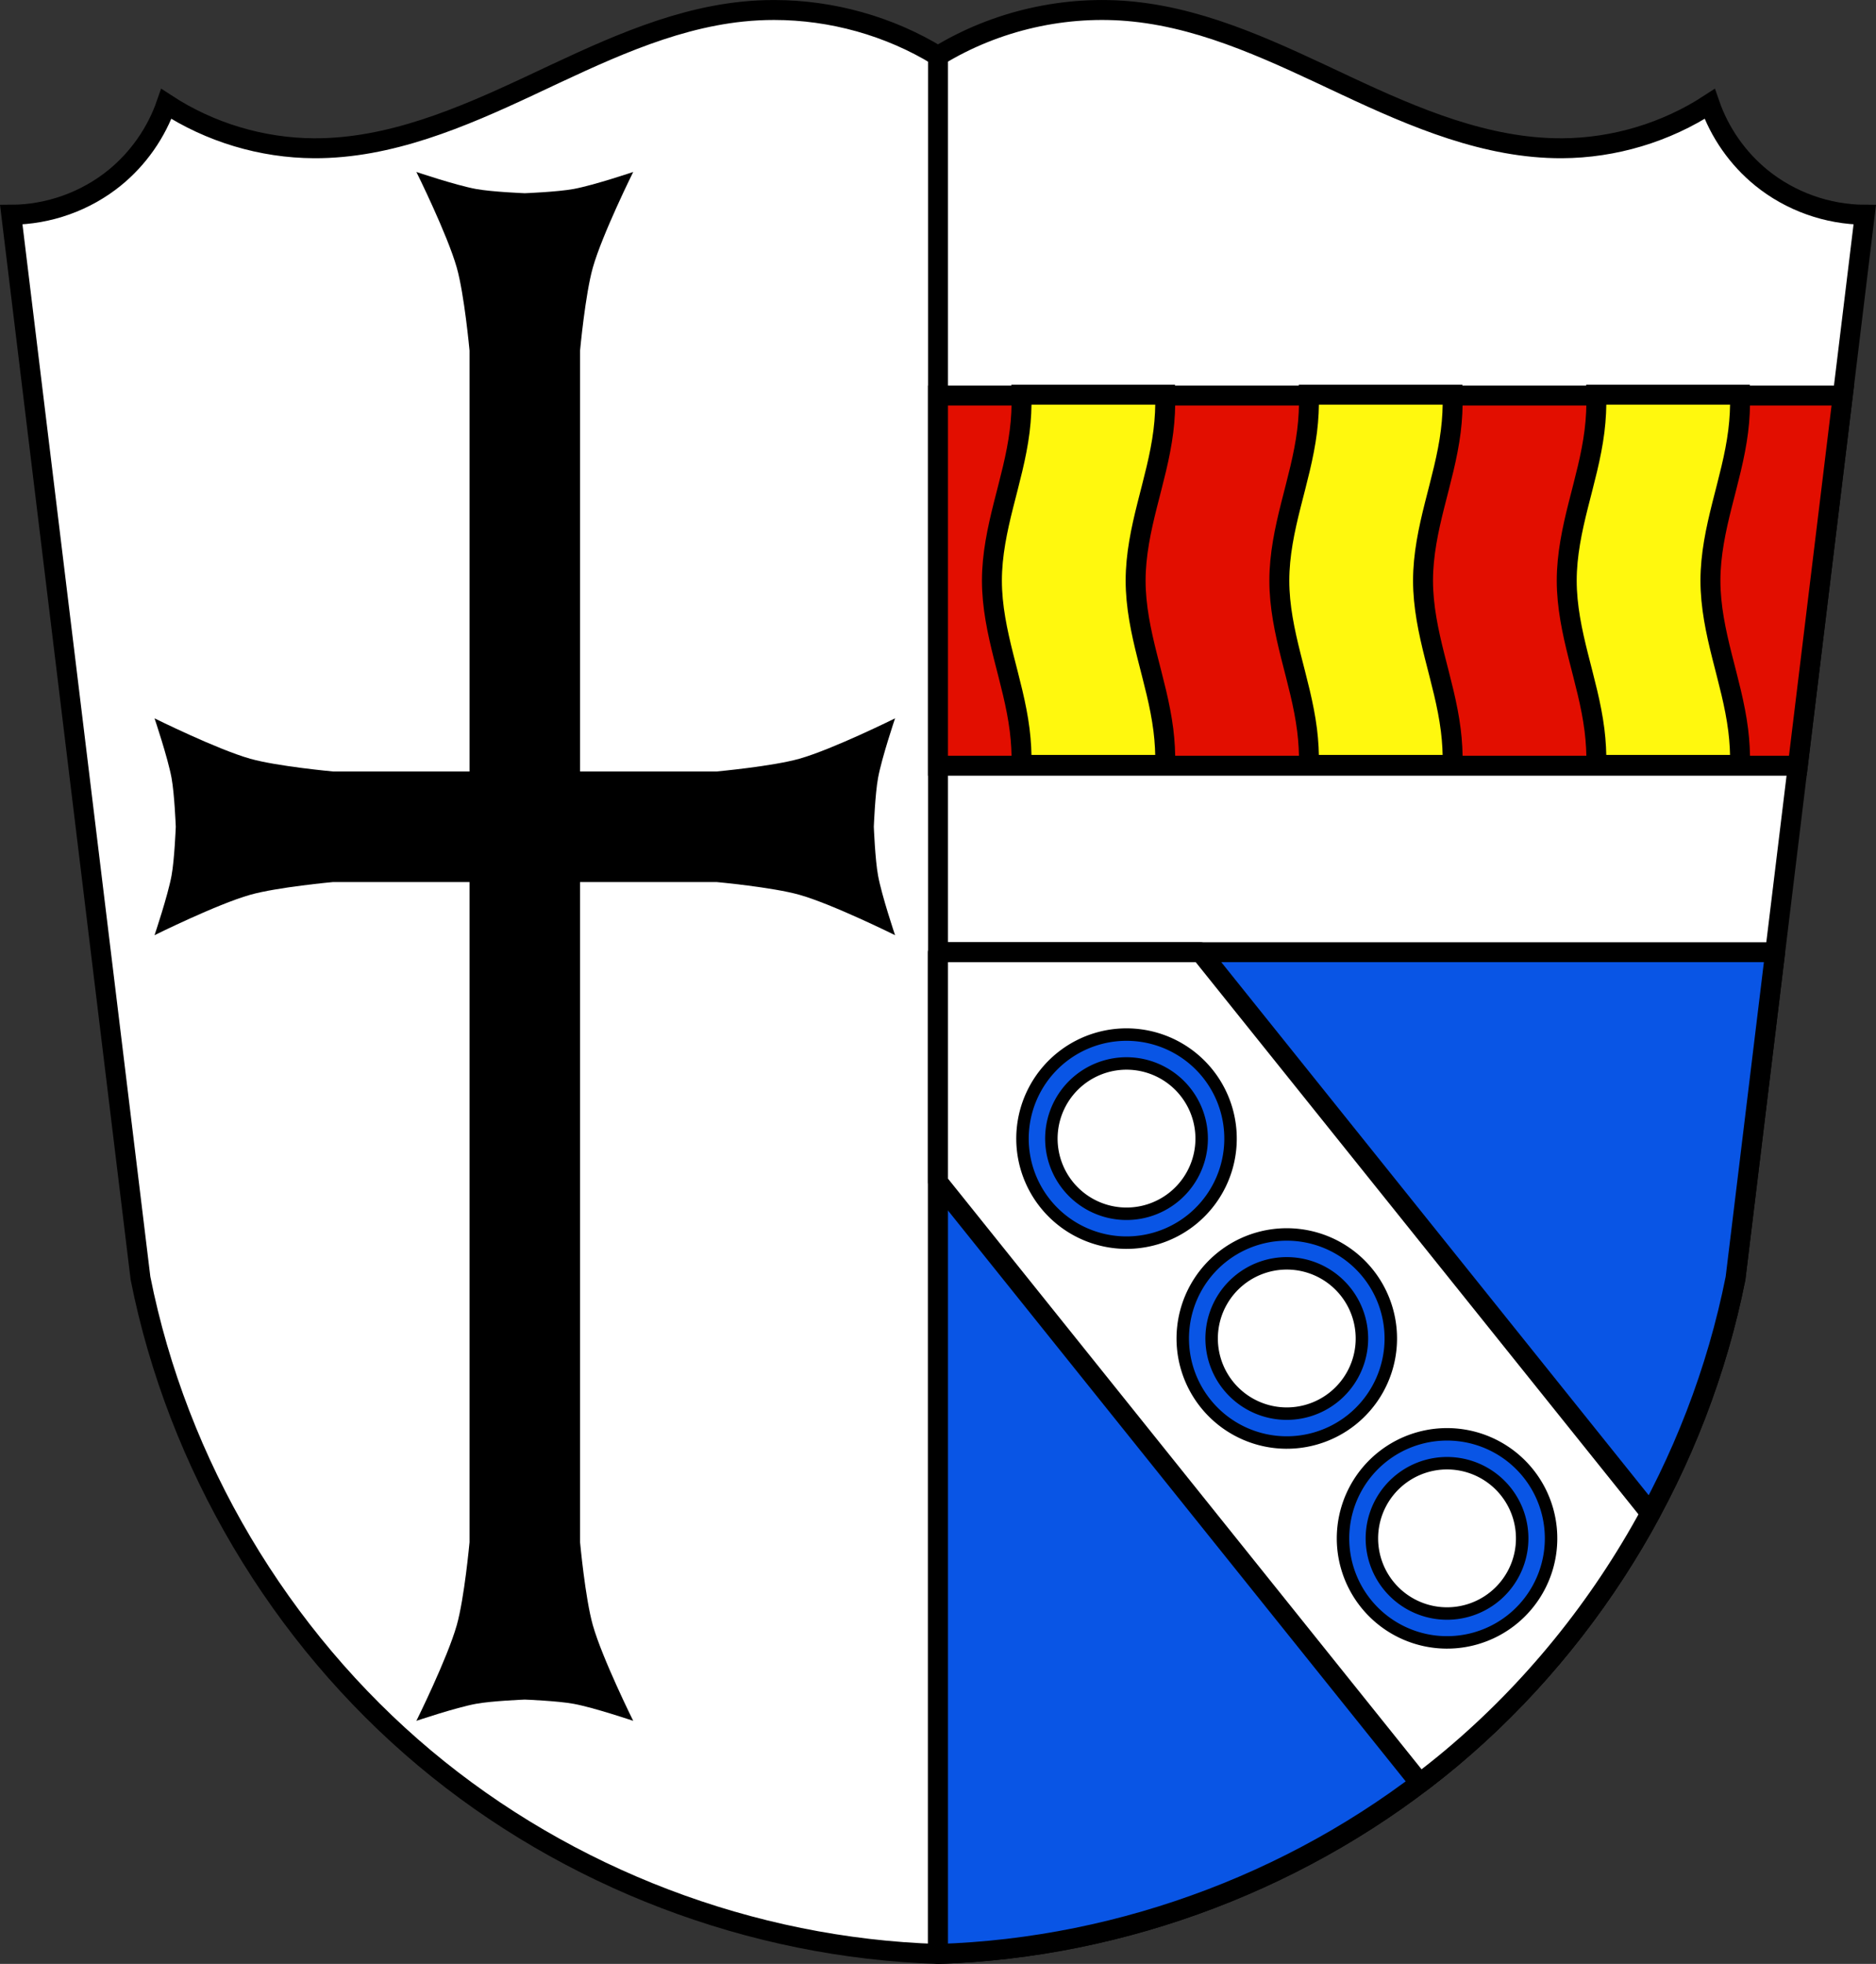 <?xml version="1.0" encoding="UTF-8" standalone="no"?><svg xmlns="http://www.w3.org/2000/svg" width="752.73" viewBox="0 0 752.733 787.919"><rect x="0" y="0" width="752.733" height="787.919" fill="#333333" stroke="none"/><g transform="translate(64.84-138.07)"><g stroke="#000"><g stroke-width="8"><g fill-rule="evenodd"><path d="m245.79 142.08c-4.267-.002-8.534.215-12.779.656-30.12 3.129-57.916 16.928-85.34 29.773-27.422 12.845-56.23 25.18-86.51 25.04-20.908-.094-41.752-6.347-59.26-17.777-3.998 11.539-11.267 21.923-20.74 29.629-11.613 9.445-26.514 14.768-41.482 14.816l51.852 426.67c14.823 74.6 55.777 143.74 114.07 192.59 57.36 48.07 131.12 76.19 205.93 78.52 74.8-2.328 148.56-30.453 205.93-78.52 58.3-48.85 99.25-117.99 114.07-192.59l51.854-426.67c-14.969-.048-29.87-5.371-41.482-14.816-9.474-7.706-16.743-18.09-20.74-29.629-17.508 11.43-38.35 17.683-59.26 17.777-30.28.137-59.09-12.196-86.51-25.04-27.422-12.845-55.22-26.645-85.34-29.773-27.17-2.823-55.21 3.526-78.52 17.777-19.664-12.02-42.699-18.423-65.738-18.434z" fill="#fff"/><path d="m311.53 160.51v761.48" fill="none"/></g><path d="m311.53 520.1v401.89c74.8-2.328 148.56-30.453 205.93-78.52 58.3-48.85 99.25-117.99 114.07-192.59l15.895-130.78h-335.89z" fill="#0955e5" stroke-linejoin="round" stroke-linecap="round"/><path d="m311.53 296.75v148.53h344.99l18.05-148.53h-363.04z" fill="#e20e00" stroke-linecap="square"/><path d="m633.34 296.41c.101 4.899-.137 9.811-.741 14.646-1.275 10.205-4.049 19.918-6.505 29.708-2.458 9.787-4.632 19.897-4.632 30.25 0 10.355 2.174 20.464 4.632 30.25 2.458 9.787 5.23 19.503 6.505 29.708.576 4.611.823 9.289.756 13.965h-57.66c.067-4.673-.181-9.354-.756-13.965-1.275-10.205-4.049-19.918-6.506-29.708-2.458-9.787-4.632-19.897-4.632-30.25 0-10.355 2.174-20.464 4.632-30.25 2.458-9.787 5.231-19.503 6.506-29.708.604-4.835.842-9.746.741-14.646h57.66zm-115.32 0c.101 4.899-.137 9.811-.741 14.646-1.275 10.205-4.048 19.918-6.505 29.708-2.458 9.787-4.632 19.897-4.632 30.25 0 10.355 2.174 20.464 4.632 30.25 2.458 9.787 5.23 19.503 6.505 29.708.576 4.611.823 9.289.756 13.965h-57.66c.067-4.673-.181-9.354-.756-13.965-1.275-10.205-4.048-19.918-6.505-29.708-2.458-9.787-4.632-19.897-4.632-30.25 0-10.355 2.174-20.464 4.632-30.25 2.458-9.787 5.23-19.503 6.505-29.708.604-4.835.842-9.746.741-14.646h57.66zm-115.32 0c.101 4.899-.137 9.811-.741 14.646-1.275 10.205-4.048 19.918-6.505 29.708-2.458 9.787-4.632 19.897-4.632 30.25 0 10.355 2.174 20.464 4.632 30.25 2.458 9.787 5.23 19.503 6.505 29.708.576 4.611.823 9.289.756 13.965h-57.66c.067-4.673-.181-9.354-.756-13.965-1.275-10.205-4.048-19.918-6.505-29.708-2.458-9.787-4.632-19.897-4.632-30.25 0-10.355 2.174-20.464 4.632-30.25 2.458-9.787 5.23-19.503 6.505-29.708.604-4.835.842-9.746.741-14.646h57.66z" fill="#fff80e" fill-rule="evenodd"/><path d="m311.53 520.1v92.25l193.35 241.12c4.27-3.235 8.469-6.562 12.576-10 32.562-27.28 59.706-60.903 79.914-98.26l-180.51-225.11h-105.33z" fill="#fff" stroke-linejoin="round" stroke-linecap="round"/></g><path d="m419.731 568.772a41.738 41.738 0 0 0 -58.673 -6.451 41.738 41.738 0 0 0 -6.451 58.673 41.738 41.738 0 0 0 58.673 6.451 41.738 41.738 0 0 0 6.451 -58.673zm64.304 80.191a41.738 41.738 0 0 0 -58.673 -6.451 41.738 41.738 0 0 0 -6.451 58.673 41.738 41.738 0 0 0 58.673 6.451 41.738 41.738 0 0 0 6.451 -58.673zm64.304 80.191a41.738 41.738 0 0 0 -58.674 -6.452 41.738 41.738 0 0 0 -6.45 58.675 41.738 41.738 0 0 0 58.673 6.451 41.738 41.738 0 0 0 6.451 -58.673zM410.69 576.021a30.15 30.15 0 0 1 -4.66 42.384 30.15 30.15 0 0 1 -42.384 -4.66 30.15 30.15 0 0 1 4.66 -42.384 30.15 30.15 0 0 1 42.384 4.66zm64.304 80.191a30.15 30.15 0 0 1 -4.66 42.384 30.15 30.15 0 0 1 -42.384 -4.66 30.15 30.15 0 0 1 4.66 -42.384 30.15 30.15 0 0 1 42.384 4.66zm64.304 80.191a30.15 30.15 0 0 1 -4.66 42.384 30.15 30.15 0 0 1 -42.384 -4.66 30.15 30.15 0 0 1 4.659 -42.385 30.15 30.15 0 0 1 42.385 4.661z" fill="#0955e5" stroke-linejoin="round" stroke-linecap="round" stroke-width="5"/></g><path d="m102.23 207.06c0 0 12.419 25.02 16.205 38.38 3.058 10.794 5.119 33.27 5.119 33.27v168.88h-13.332-41.41c0 0-22.471-2.061-33.27-5.119-13.362-3.786-38.38-16.205-38.38-16.205 0 0 5.321 15.741 6.824 23.883 1.191 6.455 1.705 19.619 1.705 19.619 0 0-.514 13.162-1.705 19.617-1.503 8.142-6.824 23.885-6.824 23.885 0 0 25.02-12.421 38.38-16.207 10.794-3.058 33.27-5.119 33.27-5.119h41.41 13.332v66.99 197.89c0 0-2.061 22.471-5.119 33.27-3.786 13.362-16.205 38.38-16.205 38.38 0 0 15.741-5.321 23.883-6.824 6.455-1.191 19.619-1.705 19.619-1.705 0 0 13.162.514 19.617 1.705 8.142 1.503 23.885 6.824 23.885 6.824 0 0-12.421-25.02-16.207-38.38-3.058-10.794-5.119-33.27-5.119-33.27v-197.89-66.99h13.334 41.41c0 0 22.471 2.061 33.27 5.119 13.362 3.786 38.38 16.207 38.38 16.207 0 0-5.321-15.743-6.824-23.885-1.191-6.455-1.705-19.617-1.705-19.617 0 0 .514-13.164 1.705-19.619 1.503-8.142 6.824-23.883 6.824-23.883 0 0-25.02 12.419-38.38 16.205-10.794 3.058-33.27 5.119-33.27 5.119h-41.41-13.334v-168.88c0 0 2.061-22.471 5.119-33.27 3.786-13.362 16.207-38.38 16.207-38.38 0 0-15.743 5.321-23.885 6.824-6.455 1.191-19.617 1.705-19.617 1.705 0 0-13.164-.514-19.619-1.705-8.142-1.503-23.883-6.824-23.883-6.824" fill-rule="evenodd"/></g></svg>